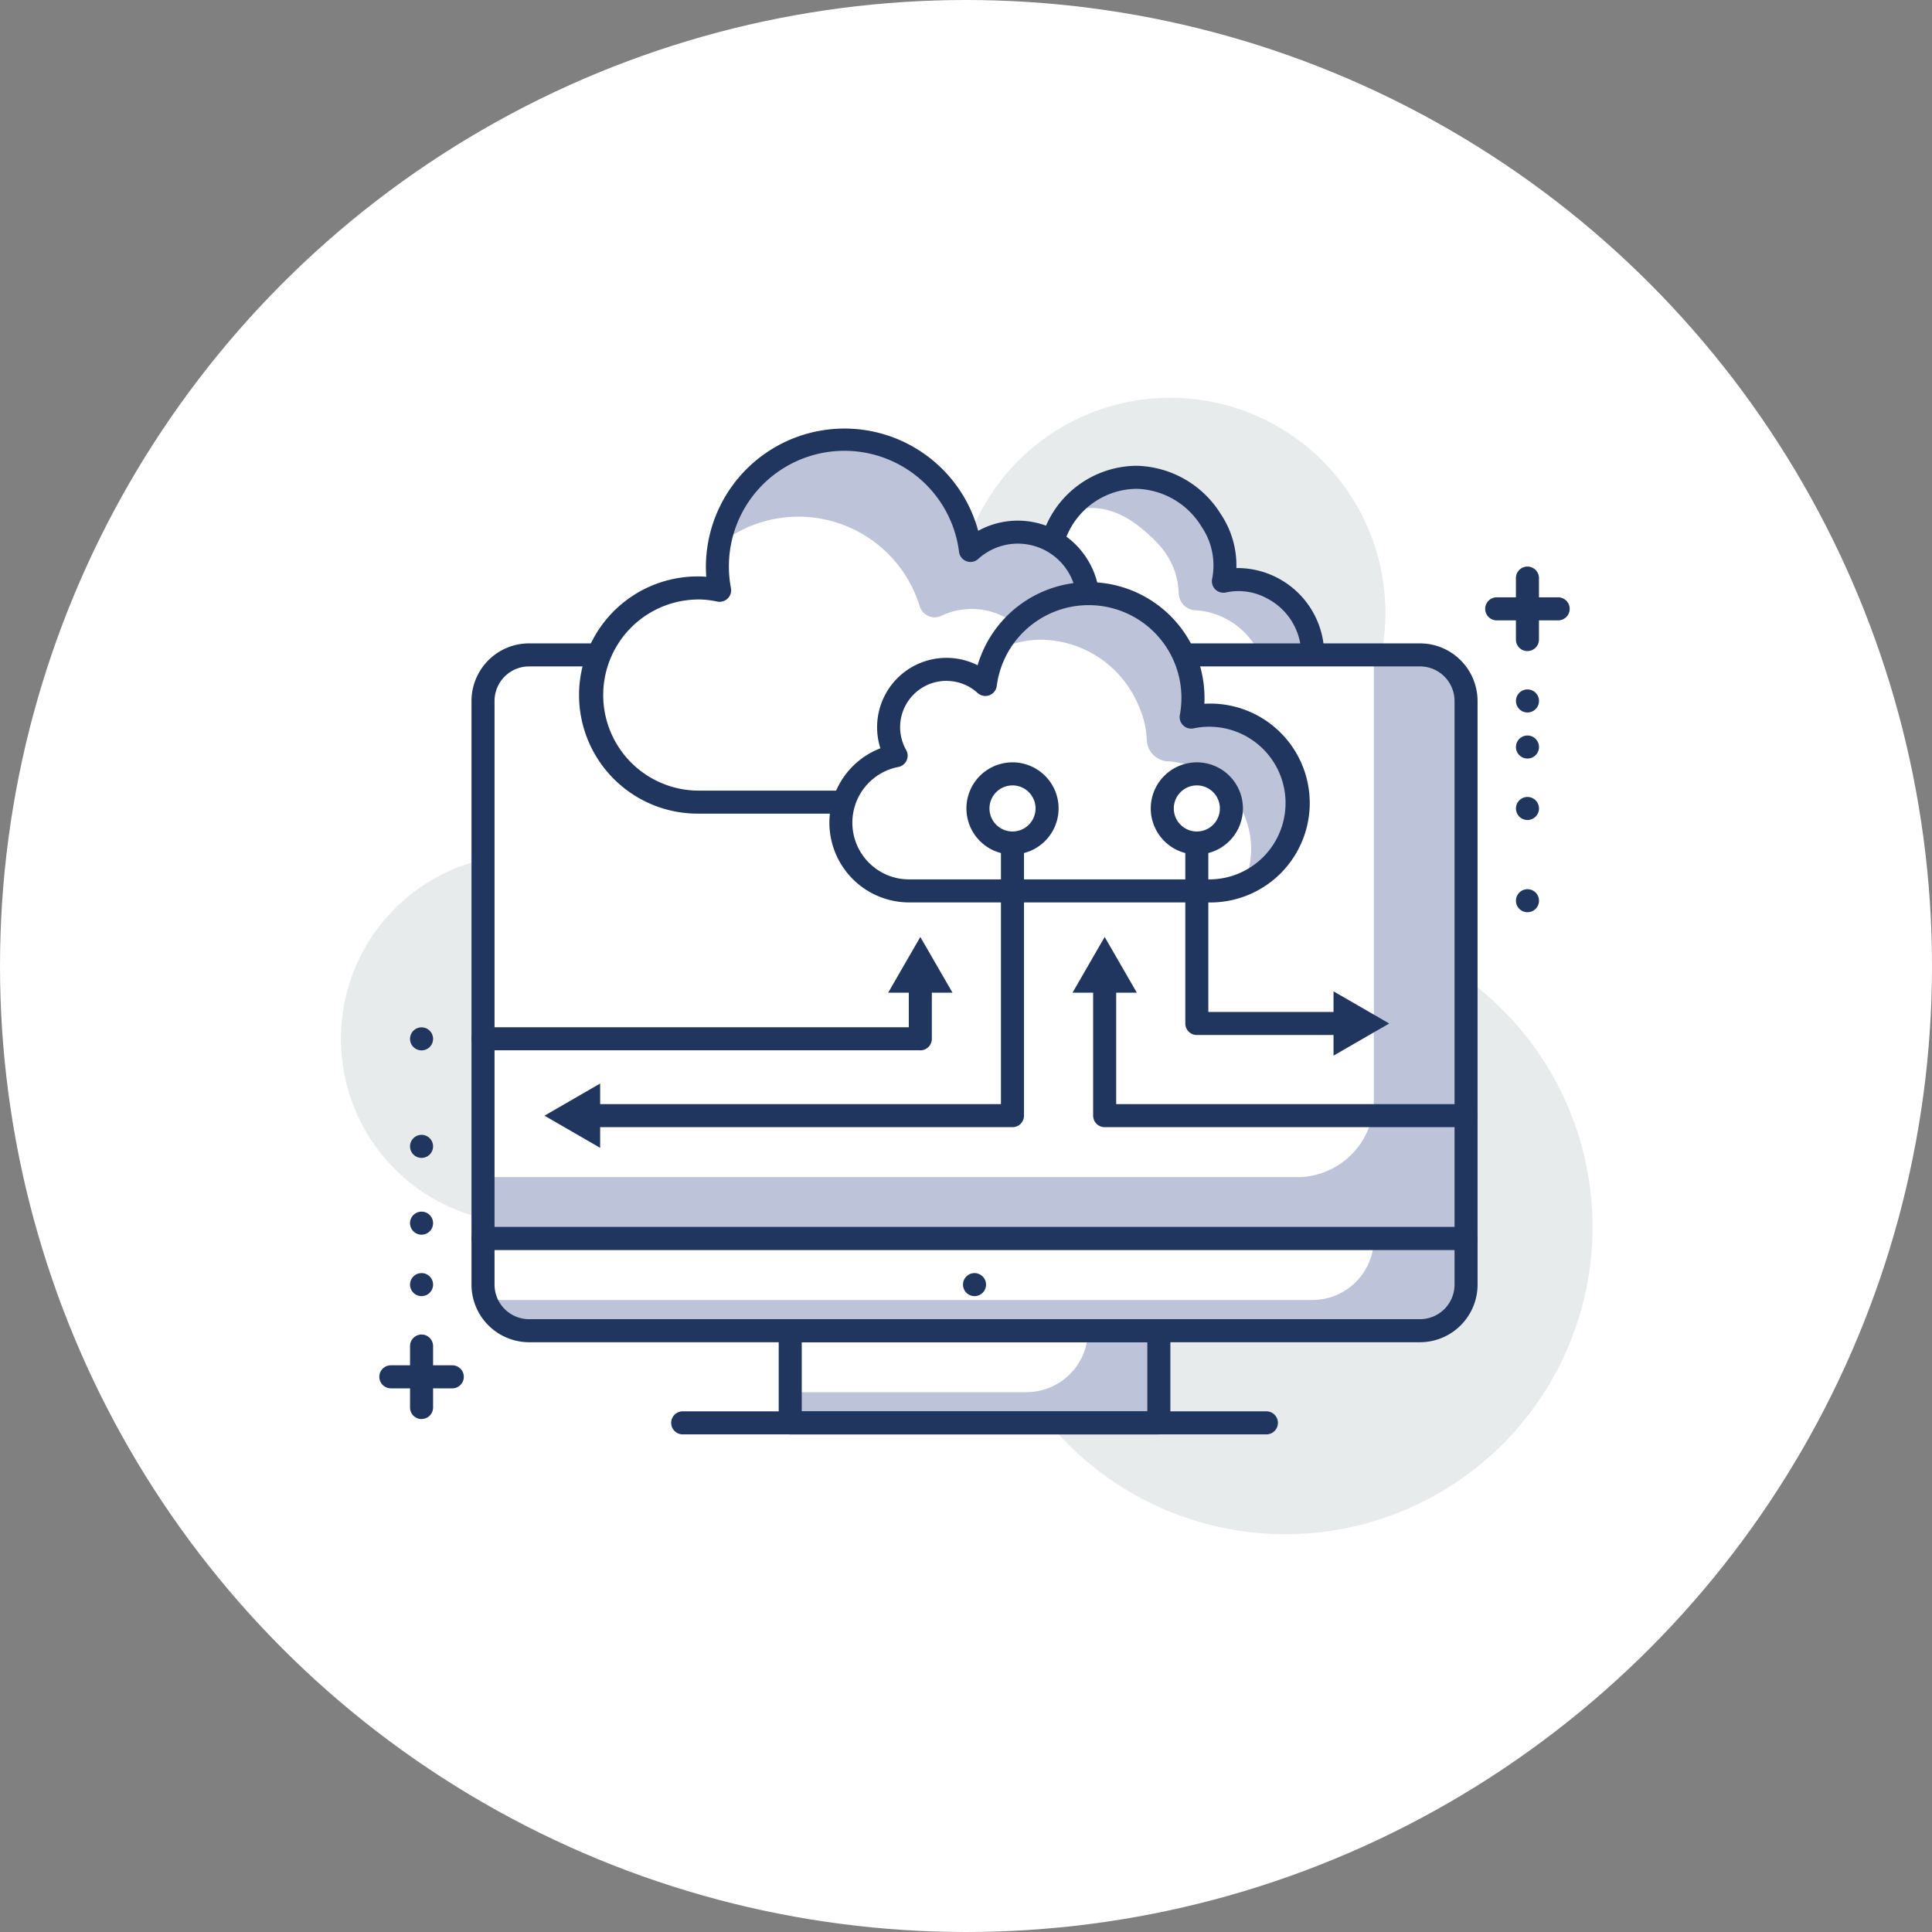 <svg xmlns="http://www.w3.org/2000/svg" width="136" height="136"><rect width="100%" height="100%" fill="#808080" stroke="none"/><defs><clipPath id="a"><path fill="none" d="M0 0h88.105v80H0z"/></clipPath><style>.b{fill:#fff}.e{fill:#bdc3d8}.f{fill:#21365f}</style></defs><g transform="translate(-1630 -181)"><circle cx="68" cy="68" r="68" class="b" transform="translate(1630 181)"/><g clip-path="url(#a)" transform="translate(1654 209)"><path fill="#e8ebec" d="M73.524 15.137A15.137 15.137 0 1 1 58.387 0a15.138 15.138 0 0 1 15.137 15.137M25.949 45.13a12.975 12.975 0 1 1-12.974-12.975A12.975 12.975 0 0 1 25.949 45.13m62.156 13.245A21.624 21.624 0 1 1 66.48 36.751a21.625 21.625 0 0 1 21.625 21.624"/><path d="M45.403 23.207a4.042 4.042 0 0 1-.767-8.011 3.382 3.382 0 0 1-.2-2.945c-.021 0-.041-.006-.063-.006a3.426 3.426 0 0 0-2.98 5.115 4.042 4.042 0 0 0 .767 8.011h17.778a5.2 5.2 0 0 0 4.3-2.269 5.19 5.19 0 0 1-1.052.106z" class="b"/><path d="M45.584 23.207a4.167 4.167 0 0 1-4.194-3.539 4.04 4.04 0 0 1 3.247-4.472 3.424 3.424 0 0 1 5.284-4.222 6.176 6.176 0 0 1 6.1-5.378A6.323 6.323 0 0 1 61.26 8.64a5.654 5.654 0 0 1 .853 4.271 4.978 4.978 0 0 1 3.427.483 5.183 5.183 0 0 1-2.358 9.813z" class="b"/><path d="M68.366 17.525a5.285 5.285 0 0 0-3.236-4.324 4.928 4.928 0 0 0-3.018-.291 5.653 5.653 0 0 0-.833-4.237 6.323 6.323 0 0 0-5.36-3.076 6.152 6.152 0 0 0-4.761 2.408c1.73-.479 3.657-.479 6.147 2.051A5.717 5.717 0 0 1 58.619 12a5.443 5.443 0 0 1 .355 1.758 1.239 1.239 0 0 0 1.194 1.206 4.985 4.985 0 0 1 1.731.407 5.294 5.294 0 0 1 3.224 4.335 5.184 5.184 0 0 1-.891 3.4 5.208 5.208 0 0 0 4.133-5.576" class="e"/><path d="M63.181 24.018h-17.6a4.956 4.956 0 0 1-5-4.252 4.885 4.885 0 0 1 2.96-5.084 4.237 4.237 0 0 1 5.845-5.023 7.009 7.009 0 0 1 6.63-4.871h.021a7.17 7.17 0 0 1 5.909 3.415 6.485 6.485 0 0 1 1.087 3.784 6.118 6.118 0 0 1 6.1 5.1 6.018 6.018 0 0 1-5.95 6.928M47.614 10.893a2.7 2.7 0 0 0-.547.056 2.615 2.615 0 0 0-1.721 3.846.811.811 0 0 1-.551 1.2 3.247 3.247 0 0 0-2.595 3.578 3.375 3.375 0 0 0 3.389 2.826h17.6a4.4 4.4 0 0 0 4.345-5.07 4.445 4.445 0 0 0-2.359-3.214 4.179 4.179 0 0 0-2.886-.408.819.819 0 0 1-.735-.213.807.807 0 0 1-.231-.729 4.847 4.847 0 0 0-.74-3.688 5.536 5.536 0 0 0-4.538-2.667h-.016a5.378 5.378 0 0 0-5.3 4.672.809.809 0 0 1-.523.656.818.818 0 0 1-.826-.16 2.6 2.6 0 0 0-1.761-.682" class="f"/><path d="M31.625 65.673h25.949v6.487H31.625z" class="e"/><path d="M52.583 65.673H31.625v4.325h16.634a4.325 4.325 0 0 0 4.324-4.325" class="b"/><path d="M57.575 72.972H31.627a.811.811 0 0 1-.811-.811v-6.489a.811.811 0 0 1 .811-.811h25.948a.812.812 0 0 1 .811.811v6.487a.812.812 0 0 1-.811.811m-25.137-1.621h24.326v-4.865H32.438z" class="f"/><path d="M79.199 59.186H10.001V21.344a3.243 3.243 0 0 1 3.244-3.244h62.706a3.243 3.243 0 0 1 3.244 3.244z" class="e"/><path d="M67.305 54.859H10.001V21.344a3.243 3.243 0 0 1 3.244-3.244H72.71v31.359a5.406 5.406 0 0 1-5.4 5.406" class="b"/><path d="M79.199 59.998H10.001a.811.811 0 0 1-.811-.811V21.344a4.059 4.059 0 0 1 4.055-4.055h62.71a4.06 4.06 0 0 1 4.055 4.055v37.842a.812.812 0 0 1-.811.811m-68.387-1.622H78.39V21.344a2.436 2.436 0 0 0-2.433-2.433H13.245a2.436 2.436 0 0 0-2.433 2.433z" class="f"/><path d="M75.951 65.672H13.245a3.243 3.243 0 0 1-3.244-3.243v-3.244h69.2v3.244a3.243 3.243 0 0 1-3.25 3.243" class="e"/><path d="M68.386 63.51H10.001v-4.325H72.71a4.325 4.325 0 0 1-4.324 4.325" class="b"/><path d="M75.955 66.484h-62.71a4.06 4.06 0 0 1-4.055-4.055v-3.245a.811.811 0 0 1 .811-.811h69.2a.812.812 0 0 1 .811.811v3.244a4.06 4.06 0 0 1-4.057 4.056m-65.143-6.488v2.433a2.436 2.436 0 0 0 2.433 2.433h62.71a2.436 2.436 0 0 0 2.435-2.433v-2.433zm54.334 12.975H24.057a.811.811 0 0 1 0-1.622h41.089a.811.811 0 1 1 0 1.622" class="f"/><path d="M45.411 62.428a.811.811 0 1 1-.811-.811.811.811 0 0 1 .811.811" class="f"/><path d="M50.854 28.465a5.853 5.853 0 0 0 1.11-11.6 4.959 4.959 0 0 0-7.652-6.114 8.942 8.942 0 1 0-17.655 2.8 7.536 7.536 0 1 0-1.549 14.91z" class="b"/><path d="M56.712 22.608a5.852 5.852 0 0 0-4.748-5.743 4.959 4.959 0 0 0-7.652-6.114 8.94 8.94 0 0 0-17.662-.442 8.932 8.932 0 0 1 14.1 4.392 1.1 1.1 0 0 0 1.545.634 4.96 4.96 0 0 1 6.421 6.937 5.844 5.844 0 0 1 4.732 5.581 5.853 5.853 0 0 0 3.259-5.244" class="e"/><path d="M50.854 29.275H25.108a8.349 8.349 0 1 1 .608-16.676q-.026-.349-.026-.69a9.755 9.755 0 0 1 19.169-2.543 5.771 5.771 0 0 1 8.23 6.967 6.664 6.664 0 0 1-2.239 12.942M25.108 14.199a6.728 6.728 0 0 0 0 13.455h25.746a5.042 5.042 0 0 0 .957-9.994.81.81 0 0 1-.552-1.199 4.148 4.148 0 0 0-6.4-5.113.811.811 0 0 1-1.349-.5 8.132 8.132 0 0 0-16.2 1.055 8.049 8.049 0 0 0 .144 1.5.808.808 0 0 1-.231.729.818.818 0 0 1-.735.213 6.6 6.6 0 0 0-1.381-.149" class="f"/><path d="M39.993 34.713a4.8 4.8 0 0 1-.911-9.52 4.07 4.07 0 0 1 6.28-5.017 7.338 7.338 0 1 1 14.487 2.3 6.083 6.083 0 0 1 1.272-.136 6.186 6.186 0 1 1 0 12.372z" class="b"/><path d="M67.282 27.98a6.293 6.293 0 0 0-3.81-5.145 5.846 5.846 0 0 0-3.624-.362 6.715 6.715 0 0 0-1.052-5.128 7.453 7.453 0 0 0-6.38-3.562 7.324 7.324 0 0 0-6.321 4.025 7.291 7.291 0 0 1 2.924-.773 7.509 7.509 0 0 1 7.068 4.5 6.537 6.537 0 0 1 .641 2.555 1.555 1.555 0 0 0 1.482 1.5 6.093 6.093 0 0 1 2.522.732 6.113 6.113 0 0 1 2.83 7.889 6.19 6.19 0 0 0 3.723-6.231" class="e"/><path d="M61.12 35.524H39.993a5.614 5.614 0 0 1-2.02-10.85 4.881 4.881 0 0 1 6.845-5.844 8.151 8.151 0 0 1 15.971 2.3c0 .136 0 .274-.011.411a7 7 0 1 1 .342 13.987m-18.493-15.6a3.259 3.259 0 0 0-2.839 4.868.811.811 0 0 1-.554 1.195 3.993 3.993 0 0 0 .759 7.913H61.12a5.373 5.373 0 1 0-1.1-10.632.812.812 0 0 1-.967-.942 6.527 6.527 0 1 0-12.887-2.049.81.81 0 0 1-1.349.5 3.248 3.248 0 0 0-2.188-.85m36.57 31.415H53.761a.812.812 0 0 1-.811-.811v-9.32a.811.811 0 0 1 1.622 0v8.509h24.627a.811.811 0 0 1 0 1.622" class="f"/><path d="m56.026 41.878-2.264-3.922-2.264 3.922zm14.506 2.979H60.248a.811.811 0 0 1-.811-.811V31.073a.811.811 0 1 1 1.622 0v12.163h9.474a.811.811 0 1 1 0 1.622" class="f"/><path d="m69.871 41.783 3.922 2.265-3.922 2.263zM40.79 45.935H10.001a.811.811 0 0 1 0-1.622h29.973v-3.1a.811.811 0 0 1 1.622 0v3.914a.811.811 0 0 1-.811.811" class="f"/><path d="m38.521 41.878 2.264-3.922 2.265 3.922z" class="f"/><path d="M47.274 51.346H17.585a.811.811 0 1 1 0-1.622H46.46V31.073a.811.811 0 1 1 1.622 0v19.462a.811.811 0 0 1-.811.811" class="f"/><path d="m18.247 48.272-3.92 2.265 3.92 2.264z" class="f"/><path d="M49.706 28.908a2.433 2.433 0 1 1-2.433-2.433 2.432 2.432 0 0 1 2.433 2.433" class="b"/><path d="M47.274 32.152a3.244 3.244 0 1 1 3.244-3.244 3.248 3.248 0 0 1-3.244 3.244m0-4.865a1.622 1.622 0 1 0 1.622 1.622 1.624 1.624 0 0 0-1.622-1.622" class="f"/><path d="M62.682 28.908a2.433 2.433 0 1 1-2.433-2.433 2.432 2.432 0 0 1 2.433 2.433" class="b"/><path d="M60.25 32.152a3.244 3.244 0 1 1 3.244-3.244 3.248 3.248 0 0 1-3.244 3.244m0-4.865a1.622 1.622 0 1 0 1.622 1.622 1.624 1.624 0 0 0-1.622-1.622M85.684 15.67h-4.325a.811.811 0 1 1 0-1.622h4.325a.811.811 0 0 1 0 1.622" class="f"/><path d="M83.522 17.833a.811.811 0 0 1-.811-.811v-4.329a.811.811 0 0 1 1.622 0v4.325a.811.811 0 0 1-.811.811m-.809 3.513a.811.811 0 1 1 .811.811.811.811 0 0 1-.811-.811m0 3.244a.811.811 0 1 1 .811.811.811.811 0 0 1-.811-.811m0 4.325a.811.811 0 1 1 .811.811.811.811 0 0 1-.811-.811m0 6.493a.811.811 0 1 1 .811.811.811.811 0 0 1-.811-.811M7.838 69.73H3.513a.811.811 0 1 1 0-1.622h4.325a.811.811 0 1 1 0 1.622" class="f"/><path d="M5.675 71.892a.811.811 0 0 1-.811-.811v-4.328a.811.811 0 0 1 1.622 0v4.325a.811.811 0 0 1-.811.811m.811-9.461a.811.811 0 1 1-.811-.811.811.811 0 0 1 .811.811m0-4.325a.811.811 0 1 1-.811-.811.811.811 0 0 1 .811.811m0-5.406a.811.811 0 1 1-.811-.811.811.811 0 0 1 .811.811m0-7.568a.811.811 0 1 1-.811-.811.811.811 0 0 1 .811.811" class="f"/></g></g></svg>